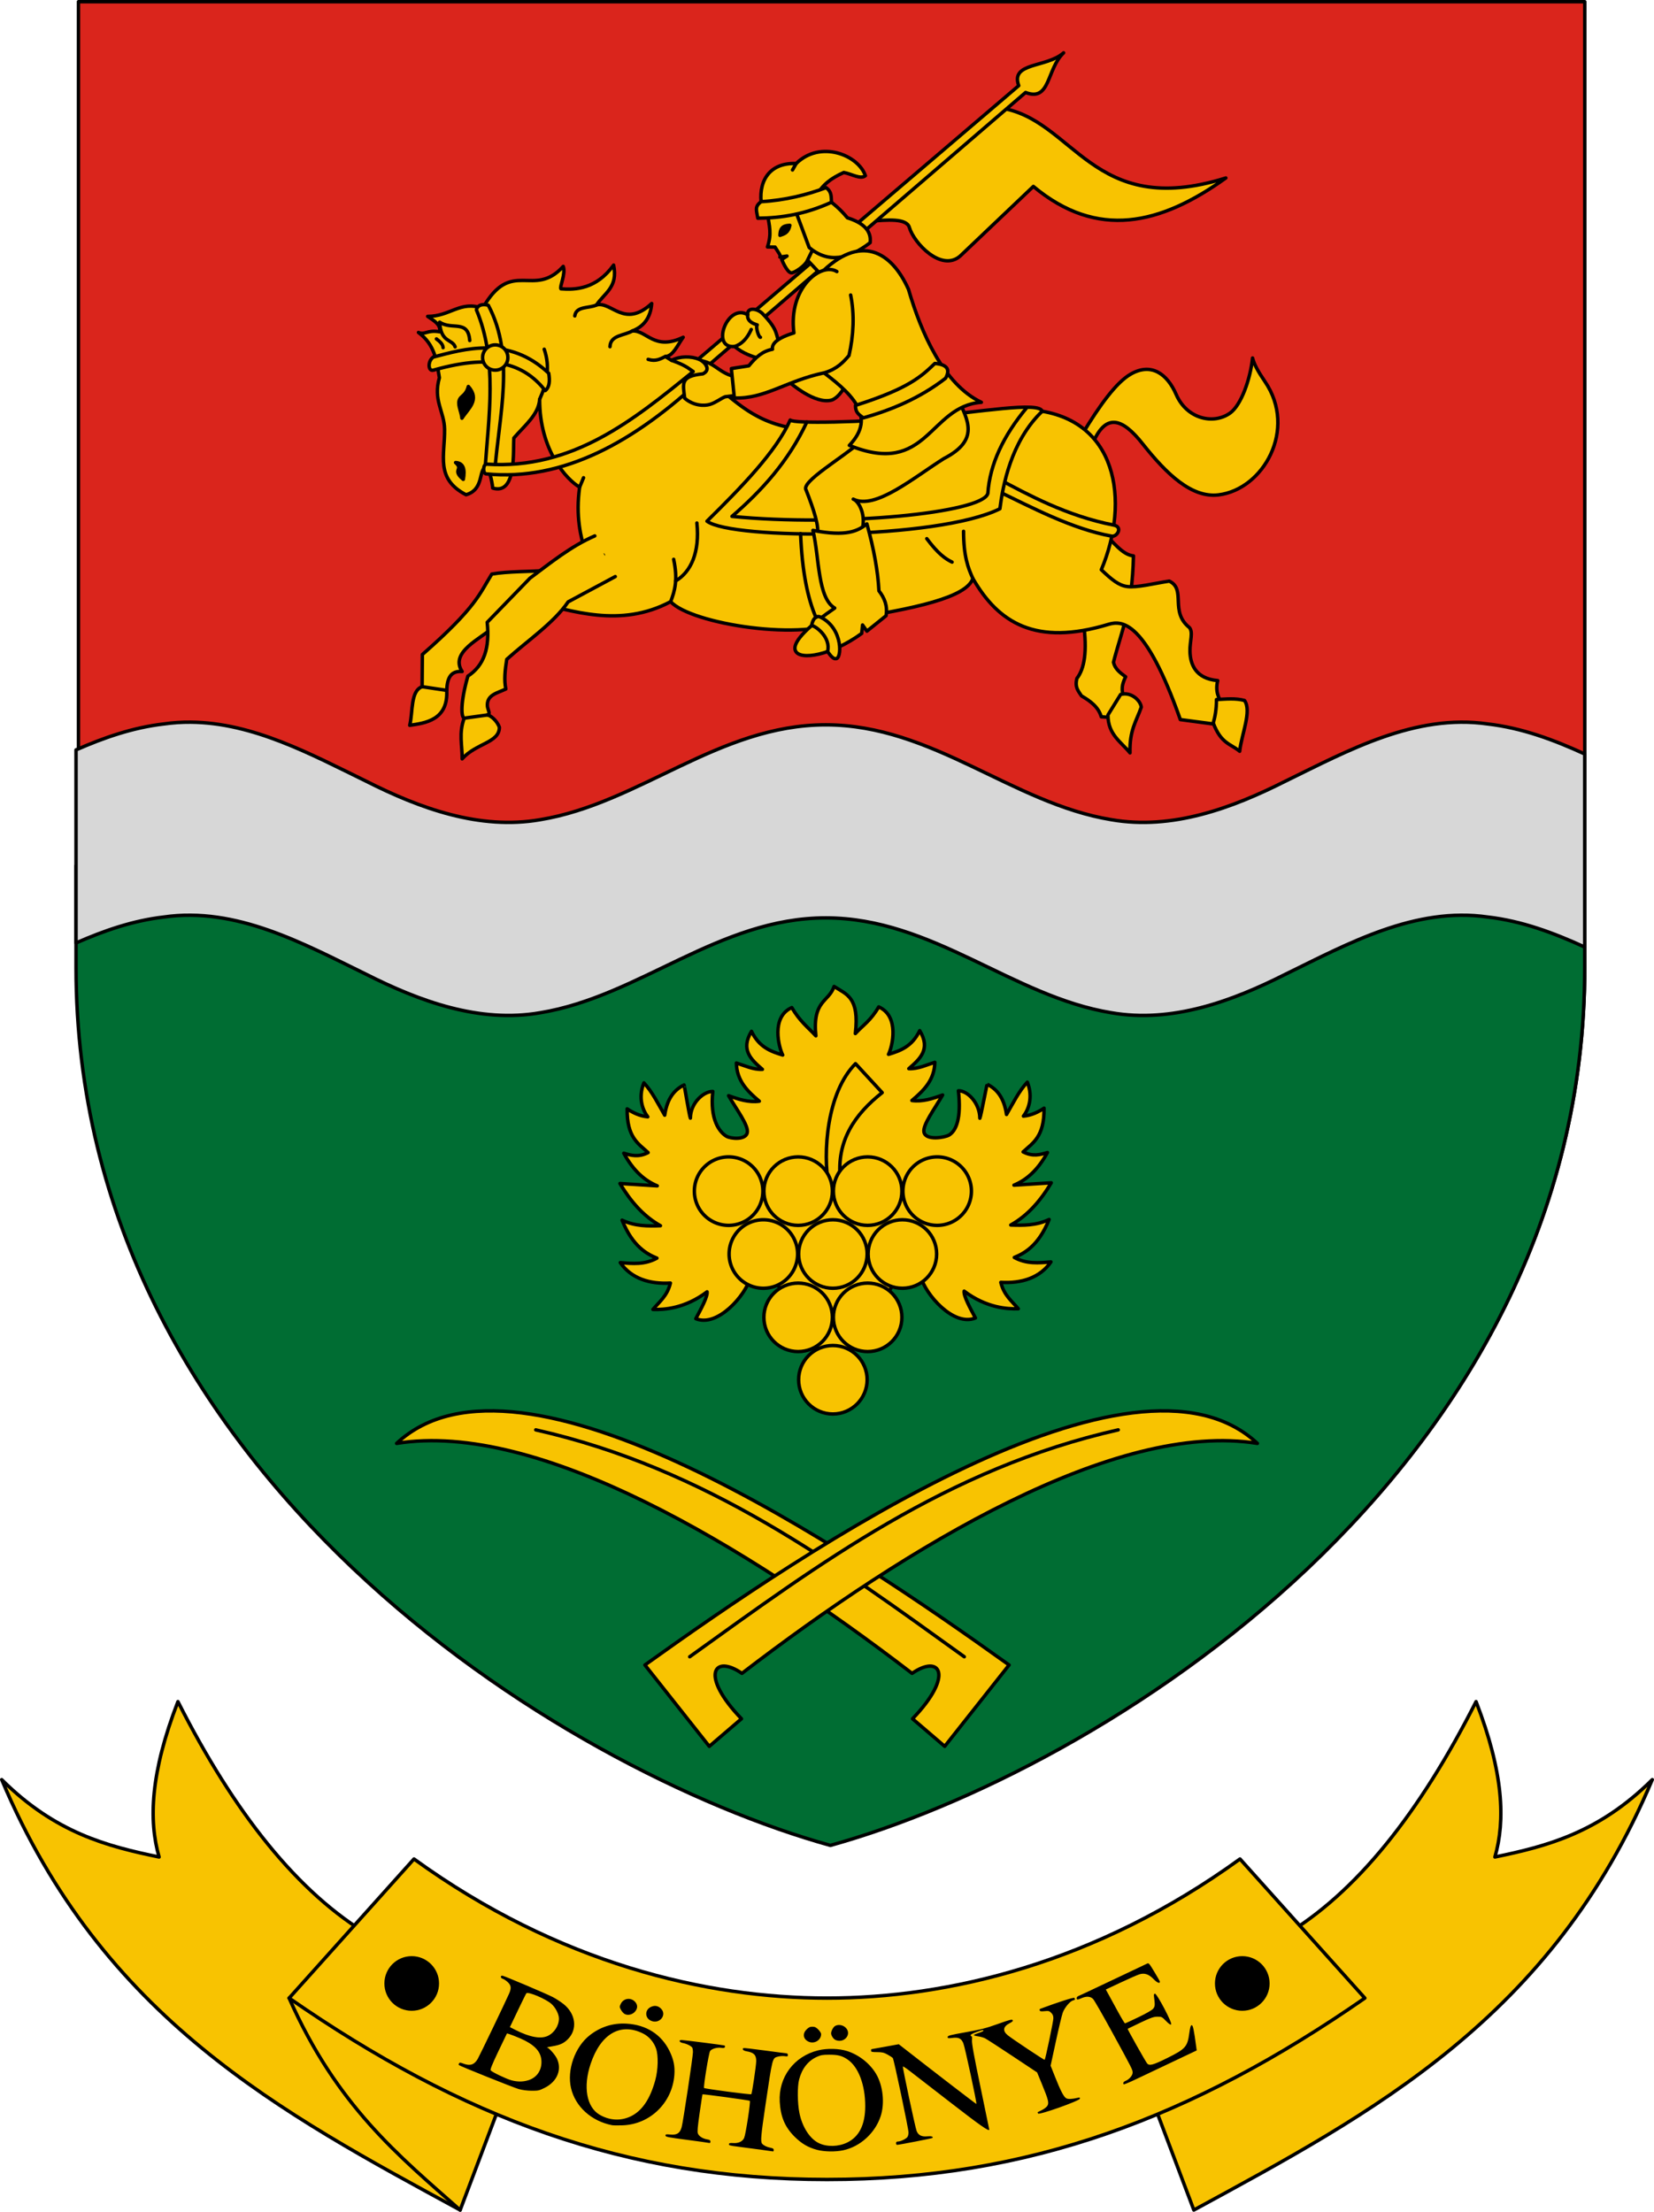<?xml version="1.0" encoding="UTF-8" standalone="no"?>
<!-- Created with Inkscape (http://www.inkscape.org/) -->

<svg
   xmlns:dc="http://purl.org/dc/elements/1.1/"
   xmlns:cc="http://creativecommons.org/ns#"
   xmlns:rdf="http://www.w3.org/1999/02/22-rdf-syntax-ns#"
   xmlns:svg="http://www.w3.org/2000/svg"
   xmlns="http://www.w3.org/2000/svg"
   xmlns:sodipodi="http://sodipodi.sourceforge.net/DTD/sodipodi-0.dtd"
   xmlns:inkscape="http://www.inkscape.org/namespaces/inkscape"
   width="168.246mm"
   height="225.024mm"
   viewBox="0 0 168.246 225.024"
   version="1.1"
   id="svg8"
   inkscape:version="0.92.4 (5da689c313, 2019-01-14)"
   sodipodi:docname="HUN Böhönye COA.svg">
  <defs
     id="defs2" />
  <sodipodi:namedview
     id="base"
     pagecolor="#ffffff"
     bordercolor="#666666"
     borderopacity="1.0"
     inkscape:pageopacity="0.0"
     inkscape:pageshadow="2"
     inkscape:zoom="0.70710675"
     inkscape:cx="456.1399"
     inkscape:cy="478.61991"
     inkscape:document-units="mm"
     inkscape:current-layer="layer1"
     showgrid="false"
     showborder="false"
     showguides="true"
     inkscape:guide-bbox="true"
     inkscape:snap-bbox="true"
     inkscape:bbox-paths="true"
     inkscape:bbox-nodes="true"
     inkscape:snap-bbox-edge-midpoints="true"
     inkscape:snap-bbox-midpoints="true"
     inkscape:snap-intersection-paths="true"
     inkscape:object-paths="true"
     inkscape:snap-smooth-nodes="true"
     inkscape:snap-midpoints="true"
     inkscape:snap-object-midpoints="true"
     inkscape:snap-center="true"
     inkscape:lockguides="false"
     inkscape:window-width="1850"
     inkscape:window-height="1016"
     inkscape:window-x="70"
     inkscape:window-y="27"
     inkscape:window-maximized="1"
     inkscape:snap-global="true"
     inkscape:snap-to-guides="true"
     inkscape:snap-nodes="true"
     fit-margin-top="0"
     fit-margin-left="0"
     fit-margin-right="0"
     fit-margin-bottom="0" />
  <g
     inkscape:groupmode="layer"
     id="layer2"
     inkscape:label="RASZTER"
     transform="translate(-142.278,-139.248)" />
  <g
     inkscape:label="Layer 1"
     inkscape:groupmode="layer"
     id="layer1"
     transform="translate(-142.278,-139.248)">
    <g
       id="g1284">
      <g
         id="g850">
        <path
           style="opacity:1;vector-effect:none;fill:#da251c;fill-opacity:1;stroke:#000000;stroke-width:0.35;stroke-linecap:round;stroke-linejoin:round;stroke-miterlimit:4;stroke-dasharray:none;stroke-dashoffset:0;stroke-opacity:1"
           d="m 150.258,237.625 6e-5,-98.201 c 51.075,6e-5 102.149,3e-5 153.224,0 l 6e-5,98.201 c 3e-5,51.4 -49.419,81.642 -76.612,89.197 -27.193,-7.555 -76.612,-37.796 -76.612,-89.197 z"
           id="path823"
           inkscape:connector-curvature="0"
           sodipodi:nodetypes="sccscs"
           inkscape:transform-center-x="38.540621"
           inkscape:transform-center-y="99.905252" />
        <path
           style="opacity:1;vector-effect:none;fill:#006d33;fill-opacity:1;fill-rule:evenodd;stroke:#000000;stroke-width:1.323;stroke-linecap:round;stroke-linejoin:round;stroke-miterlimit:4;stroke-dasharray:none;stroke-dashoffset:0;stroke-opacity:1"
           d="m -591,46.014 v 39 c -1.1e-4,194.269 186.78,308.569 289.557,337.123 102.777,-28.554 289.559,-142.854 289.559,-337.123 v -39 z"
           transform="matrix(0.265,0,0,0.265,306.627,215.131)"
           id="rect839"
           inkscape:connector-curvature="0" />
        <path
           style="opacity:1;vector-effect:none;fill:#d7d7d7;fill-opacity:1;stroke:#000000;stroke-width:1.323;stroke-linecap:round;stroke-linejoin:round;stroke-miterlimit:4;stroke-dasharray:none;stroke-dashoffset:0;stroke-opacity:1"
           d="m -546.965,-9.096 c -3.412,-0.027 -6.856,0.189 -10.334,0.689 -11.876,1.375 -22.932,5.224 -33.701,9.951 V 75.666 c 10.769,-4.727 21.825,-8.576 33.701,-9.951 27.82,-4.003 53.514,10.164 77.656,21.973 20.517,10.368 43.511,18.839 66.811,14.775 38.077,-6.25 68.603,-36.416 109.615,-36.416 41.012,0 71.538,30.166 109.615,36.416 23.3,4.064 46.295,-4.407 66.812,-14.775 24.142,-11.809 49.834,-25.976 77.654,-21.973 13.182,1.526 25.36,6.084 37.25,11.529 V 3.123 c -11.89,-5.446 -24.068,-10.003 -37.25,-11.529 -27.82,-4.003 -53.512,10.164 -77.654,21.973 -20.517,10.368 -43.513,18.839 -66.812,14.775 -38.077,-6.25 -68.603,-36.418 -109.615,-36.418 -41.012,0 -71.538,30.168 -109.615,36.418 -23.3,4.064 -46.293,-4.407 -66.811,-14.775 -21.125,-10.332 -43.437,-22.471 -67.322,-22.662 z"
           transform="matrix(0.265,0,0,0.265,306.627,215.131)"
           id="path837"
           inkscape:connector-curvature="0" />
      </g>
      <g
         transform="translate(-121.708)"
         id="g916">
        <path
           style="opacity:1;vector-effect:none;fill:#f8c301;fill-opacity:1;stroke:#000000;stroke-width:0.35;stroke-linecap:round;stroke-linejoin:round;stroke-miterlimit:4;stroke-dasharray:none;stroke-dashoffset:0;stroke-opacity:1"
           d="m 348.497,278.569 -5.953,-9.492 -2.216,0.132 c -0.503,1.828 -3.349,5.109 -5.564,4.2 0.53,-0.99 1.222,-2.258 1.146,-2.734 -2.253,1.706 -4.4,1.835 -5.508,1.794 0.662,-0.791 1.463,-1.373 1.778,-2.685 -2.119,0.124 -3.977,-0.459 -5.099,-2.078 1.243,0.102 2.485,0.229 3.728,-0.457 -0.959,-0.394 -2.446,-1.134 -3.544,-3.861 1.341,0.63 2.623,0.603 3.903,0.562 -1.709,-0.952 -3.035,-2.469 -4.12,-4.294 l 3.794,0.24 c -1.247,-0.52 -2.407,-1.494 -3.405,-3.321 0.743,0.223 1.488,0.442 2.475,-0.066 -0.969,-0.896 -2.175,-1.528 -2.13,-4.449 0.573,0.388 1.275,0.737 2.097,0.811 -0.47,-0.602 -1.027,-1.869 -0.397,-3.456 0.851,0.906 1.438,2.126 2.117,3.291 0.256,-1.75 1.009,-2.599 1.968,-3.076 0.024,-0.03 0.55,3.203 0.645,3.373 0.017,-1.582 1.382,-2.737 2.282,-2.712 -0.316,2.861 0.676,4.126 1.375,4.552 0.431,0.263 1.957,0.408 2.128,-0.347 0.165,-0.729 -1.086,-2.362 -1.899,-3.775 1.026,0.373 2.056,0.709 3.125,0.562 -1.202,-1.012 -2.301,-2.093 -2.332,-3.886 0.82,0.251 1.699,0.689 2.646,0.645 -1.131,-0.988 -2.259,-1.977 -1.108,-3.87 0.777,1.62 1.965,2.049 3.175,2.414 -0.392,-0.776 -1.222,-3.877 0.926,-4.829 0.816,1.402 1.632,1.995 2.447,2.877 -0.367,-3.64 1.308,-3.404 1.852,-5.027 1.254,0.812 2.597,1.078 2.163,4.793 0.816,-0.883 1.561,-1.311 2.377,-2.714 2.148,0.951 1.388,4.053 0.996,4.829 1.21,-0.366 2.398,-0.795 3.175,-2.414 1.151,1.892 0.023,2.881 -1.108,3.87 0.947,0.044 1.826,-0.394 2.646,-0.645 -0.031,1.793 -1.13,2.874 -2.332,3.886 1.07,0.147 2.099,-0.189 3.125,-0.562 -0.813,1.413 -2.04,3.041 -1.899,3.775 0.171,0.887 2.127,0.56 2.558,0.298 0.699,-0.427 1.261,-1.642 0.945,-4.503 0.9,-0.025 2.166,1.213 2.183,2.795 0.095,-0.17 0.72,-3.486 0.744,-3.456 0.959,0.477 1.712,1.325 1.968,3.076 0.678,-1.165 1.265,-2.385 2.117,-3.291 0.63,1.587 0.073,2.854 -0.397,3.456 0.822,-0.075 1.524,-0.423 2.097,-0.811 0.044,2.922 -1.162,3.554 -2.13,4.449 0.987,0.508 1.732,0.289 2.475,0.066 -0.998,1.827 -2.158,2.801 -3.405,3.321 l 3.794,-0.24 c -1.086,1.825 -2.411,3.342 -4.12,4.294 1.28,0.041 2.562,0.068 3.903,-0.562 -1.098,2.728 -2.585,3.467 -3.544,3.861 1.243,0.687 2.485,0.559 3.728,0.457 -1.122,1.619 -2.98,2.202 -5.099,2.078 0.315,1.311 1.116,1.894 1.778,2.685 -1.108,0.041 -3.255,-0.088 -5.508,-1.794 -0.076,0.476 0.616,1.743 1.146,2.734 -2.215,0.909 -5.061,-2.372 -5.564,-4.2 l -2.216,-0.132 -5.953,9.492"
           id="path852"
           inkscape:connector-curvature="0"
           sodipodi:nodetypes="ccccccccccccccccccccccsscccccccccccccccccsscccccccccccccccccccccc" />
        <path
           style="opacity:1;vector-effect:none;fill:#f8c301;fill-opacity:1;stroke:#000000;stroke-width:0.35;stroke-linecap:round;stroke-linejoin:round;stroke-miterlimit:4;stroke-dasharray:none;stroke-dashoffset:0;stroke-opacity:1"
           d="m 348.296,260.046 c -0.645,-3.656 -0.192,-9.64 2.713,-12.582 l 2.713,2.947 c -2.823,2.229 -4.664,4.949 -4.256,8.793"
           id="path856"
           inkscape:connector-curvature="0"
           sodipodi:nodetypes="cccc" />
        <path
           style="opacity:1;vector-effect:none;fill:#f8c301;fill-opacity:1;fill-rule:evenodd;stroke:#000000;stroke-width:0.35;stroke-linecap:round;stroke-linejoin:round;stroke-miterlimit:4;stroke-dasharray:none;stroke-dashoffset:0;stroke-opacity:1"
           d="m 341.586,260.432 a 3.484,3.484 0 0 1 -3.484,3.484 3.484,3.484 0 0 1 -3.484,-3.484 3.484,3.484 0 0 1 3.484,-3.484 3.484,3.484 0 0 1 3.484,3.484 z"
           id="path858"
           inkscape:connector-curvature="0" />
        <path
           style="opacity:1;vector-effect:none;fill:#f8c301;fill-opacity:1;fill-rule:evenodd;stroke:#000000;stroke-width:0.35;stroke-linecap:round;stroke-linejoin:round;stroke-miterlimit:4;stroke-dasharray:none;stroke-dashoffset:0;stroke-opacity:1"
           d="m 362.799,260.432 a 3.484,3.484 0 0 1 -3.484,3.484 3.484,3.484 0 0 1 -3.484,-3.484 3.484,3.484 0 0 1 3.484,-3.484 3.484,3.484 0 0 1 3.484,3.484 z"
           id="circle860"
           inkscape:connector-curvature="0" />
        <path
           inkscape:connector-curvature="0"
           d="m 348.657,260.432 c 0,1.924 -1.56,3.484 -3.484,3.484 -8e-5,0 -1.6e-4,0 -2.4e-4,0 -1.924,-1.3e-4 -3.484,-1.56 -3.484,-3.484 0,-1.5e-4 0,-3e-4 0,-4.5e-4 1.2e-4,-0.924 0.367,-1.81 1.021,-2.463 1.1e-4,-10e-5 2.1e-4,-2.1e-4 3.2e-4,-3.2e-4 0.653,-0.653 1.54,-1.02 2.464,-1.02 1.5e-4,0 3.1e-4,0 4.7e-4,0 0.937,1.3e-4 1.818,0.375 2.464,1.021 0.646,0.646 1.02,1.527 1.02,2.464 0,0 0,0 0,0 0,0 0,0 0,0"
           style="opacity:1;vector-effect:none;fill:#f8c301;fill-opacity:1;fill-rule:evenodd;stroke:#000000;stroke-width:0.35;stroke-linecap:round;stroke-linejoin:round;stroke-miterlimit:4;stroke-dasharray:none;stroke-dashoffset:0;stroke-opacity:1"
           id="path878" />
        <path
           inkscape:connector-curvature="0"
           d="m 355.728,260.432 c -10e-6,1.924 -1.56,3.484 -3.484,3.484 -1.5e-4,0 -3.1e-4,0 -4.7e-4,0 -1.924,-2.5e-4 -3.484,-1.56 -3.484,-3.484 0,-3e-4 0,-6e-4 0,-9e-4 2.4e-4,-0.924 0.367,-1.81 1.021,-2.463 2.1e-4,-2.1e-4 4.2e-4,-4.2e-4 6.3e-4,-6.4e-4 0.653,-0.653 1.539,-1.02 2.463,-1.02 3.2e-4,0 6.3e-4,0 9.4e-4,0 0.949,2.6e-4 1.825,0.383 2.463,1.021 0.638,0.638 1.02,1.514 1.02,2.464 0,0 0,0 0,0 0,0 0,0 0,0"
           style="opacity:1;vector-effect:none;fill:#f8c301;fill-opacity:1;fill-rule:evenodd;stroke:#000000;stroke-width:0.35;stroke-linecap:round;stroke-linejoin:round;stroke-miterlimit:4;stroke-dasharray:none;stroke-dashoffset:0;stroke-opacity:1"
           id="path880" />
        <path
           id="path892"
           d="m 345.12,266.829 a 3.484,3.484 0 0 1 -3.484,3.484 3.484,3.484 0 0 1 -3.484,-3.484 3.484,3.484 0 0 1 3.484,-3.484 3.484,3.484 0 0 1 3.484,3.484 z"
           style="opacity:1;vector-effect:none;fill:#f8c301;fill-opacity:1;fill-rule:evenodd;stroke:#000000;stroke-width:0.35;stroke-linecap:round;stroke-linejoin:round;stroke-miterlimit:4;stroke-dasharray:none;stroke-dashoffset:0;stroke-opacity:1"
           inkscape:connector-curvature="0" />
        <path
           id="path894"
           style="opacity:1;vector-effect:none;fill:#f8c301;fill-opacity:1;fill-rule:evenodd;stroke:#000000;stroke-width:0.35;stroke-linecap:round;stroke-linejoin:round;stroke-miterlimit:4;stroke-dasharray:none;stroke-dashoffset:0;stroke-opacity:1"
           d="m 352.191,266.829 c 0,1.924 -1.56,3.484 -3.484,3.484 -8e-5,0 -1.6e-4,0 -2.4e-4,0 -1.924,-1.3e-4 -3.484,-1.56 -3.484,-3.484 0,-1.5e-4 0,-3e-4 0,-4.5e-4 1.2e-4,-0.924 0.367,-1.81 1.021,-2.463 1.1e-4,-10e-5 2.1e-4,-2.1e-4 3.2e-4,-3.2e-4 0.653,-0.653 1.54,-1.02 2.464,-1.02 1.5e-4,0 3.1e-4,0 4.7e-4,0 0.937,1.3e-4 1.818,0.375 2.464,1.021 0.646,0.646 1.02,1.527 1.02,2.464 0,0 0,0 0,0 0,0 0,0 0,0"
           inkscape:connector-curvature="0" />
        <path
           id="path896"
           style="opacity:1;vector-effect:none;fill:#f8c301;fill-opacity:1;fill-rule:evenodd;stroke:#000000;stroke-width:0.35;stroke-linecap:round;stroke-linejoin:round;stroke-miterlimit:4;stroke-dasharray:none;stroke-dashoffset:0;stroke-opacity:1"
           d="m 359.262,266.829 c -1e-5,1.924 -1.56,3.484 -3.484,3.484 -1.5e-4,0 -3.1e-4,0 -4.7e-4,0 -1.924,-2.5e-4 -3.484,-1.56 -3.484,-3.484 0,-3e-4 0,-6e-4 0,-9e-4 2.4e-4,-0.924 0.367,-1.81 1.021,-2.463 2.1e-4,-2.1e-4 4.2e-4,-4.2e-4 6.3e-4,-6.4e-4 0.653,-0.653 1.539,-1.02 2.463,-1.02 3.2e-4,0 6.3e-4,0 9.4e-4,0 0.949,2.6e-4 1.825,0.383 2.463,1.021 0.638,0.638 1.02,1.514 1.02,2.464 0,0 0,0 0,0 0,0 0,0 0,0"
           inkscape:connector-curvature="0" />
        <path
           id="path898"
           style="opacity:1;vector-effect:none;fill:#f8c301;fill-opacity:1;fill-rule:evenodd;stroke:#000000;stroke-width:0.35;stroke-linecap:round;stroke-linejoin:round;stroke-miterlimit:4;stroke-dasharray:none;stroke-dashoffset:0;stroke-opacity:1"
           d="m 348.657,273.272 c 0,1.924 -1.56,3.484 -3.484,3.484 -8e-5,0 -1.6e-4,0 -2.4e-4,0 -1.924,-1.3e-4 -3.484,-1.56 -3.484,-3.484 0,-1.5e-4 0,-3e-4 0,-4.5e-4 1.2e-4,-0.924 0.367,-1.81 1.021,-2.463 1.1e-4,-10e-5 2.1e-4,-2.1e-4 3.2e-4,-3.2e-4 0.653,-0.653 1.54,-1.02 2.464,-1.02 1.5e-4,0 3.1e-4,0 4.7e-4,0 0.937,1.3e-4 1.818,0.375 2.464,1.021 0.646,0.646 1.02,1.527 1.02,2.464 0,0 0,0 0,0 0,0 0,0 0,0"
           inkscape:connector-curvature="0" />
        <path
           id="path900"
           style="opacity:1;vector-effect:none;fill:#f8c301;fill-opacity:1;fill-rule:evenodd;stroke:#000000;stroke-width:0.35;stroke-linecap:round;stroke-linejoin:round;stroke-miterlimit:4;stroke-dasharray:none;stroke-dashoffset:0;stroke-opacity:1"
           d="m 355.728,273.272 c -10e-6,1.924 -1.56,3.484 -3.484,3.484 -1.5e-4,0 -3.1e-4,0 -4.7e-4,0 -1.924,-2.5e-4 -3.484,-1.56 -3.484,-3.484 0,-3e-4 0,-6e-4 0,-9e-4 2.4e-4,-0.924 0.367,-1.81 1.021,-2.463 2.1e-4,-2.1e-4 4.2e-4,-4.2e-4 6.3e-4,-6.4e-4 0.653,-0.653 1.539,-1.02 2.463,-1.02 3.2e-4,0 6.3e-4,0 9.4e-4,0 0.949,2.6e-4 1.825,0.383 2.463,1.021 0.638,0.638 1.02,1.514 1.02,2.464 0,0 0,0 0,0 0,0 0,0 0,0"
           inkscape:connector-curvature="0" />
        <path
           inkscape:connector-curvature="0"
           d="m 352.191,279.622 c 0,1.924 -1.56,3.484 -3.484,3.484 -8e-5,0 -1.6e-4,0 -2.4e-4,0 -1.924,-1.3e-4 -3.484,-1.56 -3.484,-3.484 0,-1.5e-4 0,-3e-4 0,-4.5e-4 1.2e-4,-0.924 0.367,-1.81 1.021,-2.463 1.1e-4,-10e-5 2.1e-4,-2.1e-4 3.2e-4,-3.2e-4 0.653,-0.653 1.54,-1.02 2.464,-1.02 1.5e-4,0 3.1e-4,0 4.7e-4,0 0.937,1.3e-4 1.818,0.375 2.464,1.021 0.646,0.646 1.02,1.527 1.02,2.464 0,0 0,0 0,0 0,0 0,0 0,0"
           style="opacity:1;vector-effect:none;fill:#f8c301;fill-opacity:1;fill-rule:evenodd;stroke:#000000;stroke-width:0.35;stroke-linecap:round;stroke-linejoin:round;stroke-miterlimit:4;stroke-dasharray:none;stroke-dashoffset:0;stroke-opacity:1"
           id="path902" />
      </g>
      <g
         transform="matrix(-1,0,0,1,616.844,0)"
         id="g930"
         inkscape:transform-center-x="12.628446"
         inkscape:transform-center-y="-28.344111">
        <path
           sodipodi:nodetypes="cccccc"
           inkscape:connector-curvature="0"
           id="path926"
           d="m 381.79,309.495 c -2.88,-1.995 -4.299,0.203 -0.047,4.619 l -3.274,2.806 -6.548,-8.279 c 16.517,-11.832 49.746,-34.312 62.301,-22.544 -14.395,-2.324 -35.473,10.375 -52.432,23.397 z"
           style="opacity:1;vector-effect:none;fill:#f8c301;fill-opacity:1;stroke:#000000;stroke-width:0.35;stroke-linecap:round;stroke-linejoin:round;stroke-miterlimit:4;stroke-dasharray:none;stroke-dashoffset:0;stroke-opacity:1" />
        <path
           sodipodi:nodetypes="cc"
           inkscape:connector-curvature="0"
           id="path928"
           d="m 376.477,307.805 c 13.124,-9.429 26.17,-19.155 43.59,-23.085"
           style="opacity:1;vector-effect:none;fill:none;fill-opacity:1;stroke:#000000;stroke-width:0.35;stroke-linecap:round;stroke-linejoin:round;stroke-miterlimit:4;stroke-dasharray:none;stroke-dashoffset:0;stroke-opacity:1" />
      </g>
      <g
         transform="translate(-164.042)"
         inkscape:transform-center-y="-28.344111"
         inkscape:transform-center-x="-12.628443"
         id="g924">
        <path
           style="opacity:1;vector-effect:none;fill:#f8c301;fill-opacity:1;stroke:#000000;stroke-width:0.35;stroke-linecap:round;stroke-linejoin:round;stroke-miterlimit:4;stroke-dasharray:none;stroke-dashoffset:0;stroke-opacity:1"
           d="m 381.79,309.495 c -2.88,-1.995 -4.299,0.203 -0.047,4.619 l -3.274,2.806 -6.548,-8.279 c 16.517,-11.832 49.746,-34.312 62.301,-22.544 -14.395,-2.324 -35.473,10.375 -52.432,23.397 z"
           id="path918"
           inkscape:connector-curvature="0"
           sodipodi:nodetypes="cccccc" />
        <path
           style="opacity:1;vector-effect:none;fill:none;fill-opacity:1;stroke:#000000;stroke-width:0.35;stroke-linecap:round;stroke-linejoin:round;stroke-miterlimit:4;stroke-dasharray:none;stroke-dashoffset:0;stroke-opacity:1"
           d="m 376.477,307.805 c 13.124,-9.429 26.17,-19.155 43.59,-23.085"
           id="path920"
           inkscape:connector-curvature="0"
           sodipodi:nodetypes="cc" />
      </g>
      <g
         transform="translate(-285.75)"
         id="g1111">
        <path
           style="opacity:1;vector-effect:none;fill:#f8c301;fill-opacity:1;stroke:#000000;stroke-width:0.35;stroke-linecap:round;stroke-linejoin:round;stroke-miterlimit:4;stroke-dasharray:none;stroke-dashoffset:0;stroke-opacity:1"
           d="m 516.276,161.788 c 2.097,-0.209 3.983,-0.327 4.252,0.6 0.458,1.581 3.261,4.572 5.174,2.905 l 7.441,-7.078 c 6.509,5.426 12.913,3.921 19.579,-0.86 -13.669,4.294 -15.439,-6.096 -23.052,-7.144"
           id="path1004"
           inkscape:connector-curvature="0"
           sodipodi:nodetypes="cscccc" />
        <path
           style="opacity:1;vector-effect:none;fill:#f8c301;fill-opacity:1;stroke:#000000;stroke-width:0.35;stroke-linecap:round;stroke-linejoin:round;stroke-miterlimit:4;stroke-dasharray:none;stroke-dashoffset:0;stroke-opacity:1"
           d="m 498.562,176.207 33.093,-28.244 c -0.875,-2.4 2.821,-1.798 4.564,-3.34 -1.754,1.667 -1.325,5.007 -3.87,4.035 l -32.557,28.013"
           id="path1002"
           inkscape:connector-curvature="0"
           sodipodi:nodetypes="ccccc" />
        <path
           style="opacity:1;vector-effect:none;fill:#f8c301;fill-opacity:1;stroke:#000000;stroke-width:0.35;stroke-linecap:round;stroke-linejoin:round;stroke-miterlimit:4;stroke-dasharray:none;stroke-dashoffset:0;stroke-opacity:1"
           d="m 511.679,167.328 -2.249,-2.398 2.315,-1.753 3.489,2.58"
           id="path1010"
           inkscape:connector-curvature="0" />
        <path
           style="opacity:1;vector-effect:none;fill:#f8c301;fill-opacity:1;stroke:#000000;stroke-width:0.35;stroke-linecap:round;stroke-linejoin:round;stroke-miterlimit:4;stroke-dasharray:none;stroke-dashoffset:0;stroke-opacity:1"
           d="m 506.106,161.053 c 0.174,1.197 0.441,1.967 -0.012,3.321 l 0.772,0.012 c 0.284,0.464 0.682,0.969 0.491,1.017 l 0.725,-0.105 -0.538,0.351 c 0,0 0.533,1.323 0.971,1.356 0.324,0.025 1.371,-0.695 1.613,-1.202 0.184,-0.385 0.409,-0.8 0.808,-1.686 l -1.025,-3.998"
           id="path1012"
           inkscape:connector-curvature="0"
           sodipodi:nodetypes="ccccccsscc" />
        <path
           style="opacity:1;vector-effect:none;fill:#000000;fill-opacity:1;stroke:#000000;stroke-width:0.35;stroke-linecap:round;stroke-linejoin:round;stroke-miterlimit:4;stroke-dasharray:none;stroke-dashoffset:0;stroke-opacity:1"
           d="m 507.369,163.192 c 0.019,-0.912 0.497,-0.992 1.006,-1.017 -0.151,0.749 -0.582,0.875 -1.006,1.017 z"
           id="path1014"
           inkscape:connector-curvature="0"
           sodipodi:nodetypes="ccc" />
        <path
           style="opacity:1;vector-effect:none;fill:#f8c301;fill-opacity:1;stroke:#000000;stroke-width:0.35;stroke-linecap:round;stroke-linejoin:round;stroke-miterlimit:4;stroke-dasharray:none;stroke-dashoffset:0;stroke-opacity:1"
           d="m 508.83,160.374 1.509,4.06 c 1.969,1.631 3.99,1.197 6.201,-0.496 0.145,-1.179 -0.653,-2.013 -2.315,-2.53 -0.692,-0.84 -1.383,-1.429 -2.075,-1.918"
           id="path1018"
           inkscape:connector-curvature="0"
           sodipodi:nodetypes="ccccc" />
        <path
           style="opacity:1;vector-effect:none;fill:#f8c301;fill-opacity:1;stroke:#000000;stroke-width:0.35;stroke-linecap:round;stroke-linejoin:round;stroke-miterlimit:4;stroke-dasharray:none;stroke-dashoffset:0;stroke-opacity:1"
           d="m 505.509,160.211 c -0.402,-2.283 0.604,-4.441 3.508,-4.326 2.478,-2.427 6.328,-0.856 7.039,1.239 -0.494,0.409 -1.389,-0.182 -2.198,-0.327 -1.306,0.595 -2.166,1.225 -2.806,2.409"
           id="path1020"
           inkscape:connector-curvature="0"
           sodipodi:nodetypes="ccccc" />
        <path
           style="opacity:1;vector-effect:none;fill:none;fill-opacity:1;stroke:#000000;stroke-width:0.35;stroke-linecap:round;stroke-linejoin:round;stroke-miterlimit:4;stroke-dasharray:none;stroke-dashoffset:0;stroke-opacity:1"
           d="m 509.017,155.884 -0.374,0.655"
           id="path1022"
           inkscape:connector-curvature="0" />
        <path
           style="opacity:1;vector-effect:none;fill:#f8c301;fill-opacity:1;stroke:#000000;stroke-width:0.35;stroke-linecap:round;stroke-linejoin:round;stroke-miterlimit:4;stroke-dasharray:none;stroke-dashoffset:0;stroke-opacity:1"
           d="m 505.112,161.45 c -0.161,-0.913 -0.31,-1.164 0.327,-1.684 2.452,-0.136 4.71,-0.706 6.618,-1.427 0.607,0.439 0.504,0.957 0.55,1.485 -2.614,1.195 -5.068,1.612 -7.495,1.625 z"
           id="path1024"
           inkscape:connector-curvature="0"
           sodipodi:nodetypes="ccccc" />
        <path
           style="opacity:1;vector-effect:none;fill:#f8c301;fill-opacity:1;stroke:#000000;stroke-width:0.35;stroke-linecap:round;stroke-linejoin:round;stroke-miterlimit:4;stroke-dasharray:none;stroke-dashoffset:0;stroke-opacity:1"
           d="m 540.355,193.583 c 0.979,0.814 1.817,2.1 2.97,2.222 -0.117,5.433 -1.228,7.637 -2.035,10.828 0.171,0.708 0.703,1.07 1.239,1.473 -0.587,1.176 -0.286,1.66 -0.164,2.245 l -1.216,1.894 -1.099,-0.07 c -0.292,-1.027 -1.167,-1.636 -2.011,-2.128 -0.294,-0.469 -0.707,-0.833 -0.468,-1.777 0.751,-0.972 1.086,-2.688 0.655,-5.776 l -0.327,-4.654"
           id="path914"
           inkscape:connector-curvature="0"
           sodipodi:nodetypes="ccccccccccc" />
        <path
           style="opacity:1;vector-effect:none;fill:#f8c301;fill-opacity:1;stroke:#000000;stroke-width:0.35;stroke-linecap:round;stroke-linejoin:round;stroke-miterlimit:4;stroke-dasharray:none;stroke-dashoffset:0;stroke-opacity:1"
           d="m 538.11,183.433 c 1.824,-3.038 3.491,-5.29 4.929,-6.119 2.105,-1.214 3.723,-0.024 4.632,2.068 1.079,2.484 3.774,3.094 5.469,1.9 1.122,-0.791 2.066,-3.414 2.299,-5.612 0.16,0.657 0.588,1.412 1.265,2.406 3.317,4.874 -0.194,10.982 -4.739,11.522 -2.693,0.32 -5.224,-2.06 -7.699,-5.189 -2.145,-2.712 -3.845,-3.202 -5.198,0.217"
           id="path887"
           inkscape:connector-curvature="0"
           sodipodi:nodetypes="cssscsssc" />
        <path
           style="opacity:1;vector-effect:none;fill:#f8c301;fill-opacity:1;stroke:#000000;stroke-width:0.35;stroke-linecap:round;stroke-linejoin:round;stroke-miterlimit:4;stroke-dasharray:none;stroke-dashoffset:0;stroke-opacity:1"
           d="m 486.988,188.812 c -1.285,-0.738 -4.078,-3.709 -4.069,-8.933 -0.09,1.54 -1.543,2.679 -2.619,3.929 -0.116,1.166 0.336,5.844 -2.152,5.098 -0.071,-0.758 -0.401,-2.163 -0.694,-2.103 -0.772,0.158 -0.144,2.25 -2.019,2.781 -3.152,-1.634 -2.144,-4.004 -2.184,-6.663 -0.027,-1.803 -1.186,-2.922 -0.529,-5.241 -0.277,-1.644 -0.406,-3.324 -2.128,-4.607 0.662,0.3 0.854,-0.293 2.152,-0.07 0.149,-0.736 -0.586,-1.131 -1.216,-1.567 2.291,0.013 3.323,-1.642 5.589,-0.819 2.964,-5.228 5.175,-0.915 8.201,-4.265 0.283,0.744 -0.401,2.09 -0.232,2.282 1.468,0.117 3.605,0.027 5.358,-2.414 0.48,2.265 -0.971,2.862 -1.736,4.051 1.533,-0.39 2.816,2.433 5.609,-0.145 -0.111,1.447 -0.805,2.345 -1.976,2.795 1.473,-0.102 2.22,2.065 5.181,0.641 -0.57,0.772 -1.022,1.927 -1.819,1.96 l 0.63,0.385 c 1.729,-0.89 4.668,0.049 3.239,1.724 2.936,1.857 4.565,4.482 9.393,5.226 l 23.794,-1.922 c 9.04,0.646 10.223,9.351 7.294,16.276 1.092,1.043 1.785,1.598 2.628,1.71 0.992,0.132 2.736,-0.319 4.285,-0.552 1.761,0.843 0.006,3.104 2.051,4.729 0.402,0.495 0.033,1.361 0.054,2.415 0.026,1.3 0.559,2.785 2.823,2.976 -0.263,1.08 0.065,1.764 0.496,2.414 l -0.562,2.051 -3.737,-0.496 c -3.574,-10.142 -5.966,-10.098 -7.312,-9.689 -7.379,2.24 -11.196,-0.151 -13.789,-4.665 -0.661,1.943 -5.914,3.075 -13.033,4.18 -3.998,2.317 -15.675,0.44 -17.71,-1.825 -5.14,2.738 -10.121,0.888 -13.891,0.047 -1.27,0.825 -2.425,1.926 -4.233,2.619 -1.129,1.069 -4.397,2.464 -3.087,4.443 -1.178,-0.096 -1.528,0.698 -1.567,1.918 0.161,3.039 -2.222,3.333 -3.765,3.555 0.34,-1.372 0.062,-3.495 1.261,-3.929 l 0.025,-3.274 c 5.515,-4.836 5.836,-6.219 7.063,-8.185 3.295,-0.577 8.737,0.214 9.588,-1.918 -0.571,-1.955 -1.065,-3.986 -0.655,-6.922 z"
           id="path846"
           inkscape:connector-curvature="0"
           sodipodi:nodetypes="ccccscsccccccccccccccccccsccsccccscccccccccccccc" />
        <path
           style="opacity:1;vector-effect:none;fill:#000000;fill-opacity:1;stroke:#000000;stroke-width:0.35;stroke-linecap:round;stroke-linejoin:round;stroke-miterlimit:4;stroke-dasharray:none;stroke-dashoffset:0;stroke-opacity:1"
           d="m 475.669,178.569 c -0.262,1.006 -0.82,0.91 -0.949,1.487 -0.11,0.49 0.262,1.189 0.294,1.74 0.627,-0.991 1.868,-1.856 0.655,-3.227 z"
           id="path847"
           inkscape:connector-curvature="0"
           sodipodi:nodetypes="cscc" />
        <path
           style="opacity:1;vector-effect:none;fill:#000000;fill-opacity:1;stroke:#000000;stroke-width:0.35;stroke-linecap:round;stroke-linejoin:round;stroke-miterlimit:4;stroke-dasharray:none;stroke-dashoffset:0;stroke-opacity:1"
           d="m 475.154,188.017 c 0.19,-1.007 0.022,-1.665 -0.783,-1.707 0.856,0.745 -0.424,0.697 0.783,1.707 z"
           id="path849"
           inkscape:connector-curvature="0"
           sodipodi:nodetypes="ccc" />
        <path
           style="opacity:1;vector-effect:none;fill:none;fill-opacity:1;stroke:#000000;stroke-width:0.35;stroke-linecap:round;stroke-linejoin:round;stroke-miterlimit:4;stroke-dasharray:none;stroke-dashoffset:0;stroke-opacity:1"
           d="m 472.422,173.728 c 0.329,0.254 0.651,0.51 0.678,0.893"
           id="path851"
           inkscape:connector-curvature="0"
           sodipodi:nodetypes="cc" />
        <path
           style="opacity:1;vector-effect:none;fill:none;fill-opacity:1;stroke:#000000;stroke-width:0.35;stroke-linecap:round;stroke-linejoin:round;stroke-miterlimit:4;stroke-dasharray:none;stroke-dashoffset:0;stroke-opacity:1"
           d="m 474.323,174.538 c -0.282,-0.822 -1.466,-0.395 -1.571,-2.514 1.254,0.857 2.883,-0.32 3.059,1.869"
           id="path853"
           inkscape:connector-curvature="0"
           sodipodi:nodetypes="ccc" />
        <path
           style="opacity:1;vector-effect:none;fill:none;fill-opacity:1;stroke:#000000;stroke-width:0.35;stroke-linecap:round;stroke-linejoin:round;stroke-miterlimit:4;stroke-dasharray:none;stroke-dashoffset:0;stroke-opacity:1"
           d="m 483.386,174.78 c 0.641,1.844 0.255,3.502 -0.468,5.098"
           id="path855"
           inkscape:connector-curvature="0"
           sodipodi:nodetypes="cc" />
        <path
           style="opacity:1;vector-effect:none;fill:#f8c301;fill-opacity:1;stroke:#000000;stroke-width:0.35;stroke-linecap:round;stroke-linejoin:round;stroke-miterlimit:4;stroke-dasharray:none;stroke-dashoffset:0;stroke-opacity:1"
           d="m 472.104,175.577 c -0.594,0.404 -0.543,1.489 0.01,1.331 6.493,-1.851 9.438,-0.36 11.379,2.079 0.447,-0.359 0.475,-1.008 0.352,-1.762 -4.035,-3.835 -8.596,-2.476 -11.741,-1.648 z"
           id="path857"
           inkscape:connector-curvature="0"
           sodipodi:nodetypes="csccc" />
        <path
           style="opacity:1;vector-effect:none;fill:#f8c301;fill-opacity:1;stroke:#000000;stroke-width:0.35;stroke-linecap:round;stroke-linejoin:round;stroke-miterlimit:4;stroke-dasharray:none;stroke-dashoffset:0;stroke-opacity:1"
           d="m 476.487,170.769 c 0.178,-0.69 1.012,-0.538 1.216,-0.456 2.762,5.22 1.075,11.168 0.655,16.908 l -1.006,-0.07 c 0.389,-5.571 1.302,-11.227 -0.865,-16.382 z"
           id="path859"
           inkscape:connector-curvature="0"
           sodipodi:nodetypes="ccccc" />
        <circle
           style="opacity:1;vector-effect:none;fill:#f8c301;fill-opacity:1;fill-rule:evenodd;stroke:#000000;stroke-width:0.35;stroke-linecap:round;stroke-linejoin:round;stroke-miterlimit:4;stroke-dasharray:none;stroke-dashoffset:0;stroke-opacity:1"
           id="path861"
           cx="478.404"
           cy="175.622"
           r="1.285" />
        <path
           style="opacity:1;vector-effect:none;fill:#f8c301;fill-opacity:1;stroke:#000000;stroke-width:0.35;stroke-linecap:round;stroke-linejoin:round;stroke-miterlimit:4;stroke-dasharray:none;stroke-dashoffset:0;stroke-opacity:1"
           d="m 496.335,175.906 c 1.501,0.54 1.699,0.809 2.205,1.142 -6.117,4.97 -12.268,9.989 -21,9.425 -0.402,-0.026 -0.401,0.955 -0.07,0.988 7.83,0.775 15.146,-3.263 22.104,-9.831"
           id="path863"
           inkscape:connector-curvature="0"
           sodipodi:nodetypes="ccssc" />
        <path
           style="opacity:1;vector-effect:none;fill:none;fill-opacity:1;stroke:#000000;stroke-width:0.35;stroke-linecap:round;stroke-linejoin:round;stroke-miterlimit:4;stroke-dasharray:none;stroke-dashoffset:0;stroke-opacity:1"
           d="m 486.988,188.812 0.398,-0.959"
           id="path865"
           inkscape:connector-curvature="0" />
        <path
           style="opacity:1;vector-effect:none;fill:none;fill-opacity:1;stroke:#000000;stroke-width:0.35;stroke-linecap:round;stroke-linejoin:round;stroke-miterlimit:4;stroke-dasharray:none;stroke-dashoffset:0;stroke-opacity:1"
           d="m 486.497,171.389 c 0.139,-1.031 1.474,-0.747 2.213,-1.118"
           id="path867"
           inkscape:connector-curvature="0"
           sodipodi:nodetypes="cc" />
        <path
           style="opacity:1;vector-effect:none;fill:none;fill-opacity:1;stroke:#000000;stroke-width:0.35;stroke-linecap:round;stroke-linejoin:round;stroke-miterlimit:4;stroke-dasharray:none;stroke-dashoffset:0;stroke-opacity:1"
           d="m 490.075,174.523 c 0.041,-1.198 1.453,-1.123 2.268,-1.602"
           id="path869"
           inkscape:connector-curvature="0"
           sodipodi:nodetypes="cc" />
        <path
           style="opacity:1;vector-effect:none;fill:none;fill-opacity:1;stroke:#000000;stroke-width:0.35;stroke-linecap:round;stroke-linejoin:round;stroke-miterlimit:4;stroke-dasharray:none;stroke-dashoffset:0;stroke-opacity:1"
           d="m 493.957,175.809 c 0.797,0.248 1.25,-0.056 1.748,-0.287"
           id="path871"
           inkscape:connector-curvature="0"
           sodipodi:nodetypes="cc" />
        <path
           style="opacity:1;vector-effect:none;fill:none;fill-opacity:1;stroke:#000000;stroke-width:0.35;stroke-linecap:round;stroke-linejoin:round;stroke-miterlimit:4;stroke-dasharray:none;stroke-dashoffset:0;stroke-opacity:1"
           d="m 487.642,195.734 c 0.585,-0.219 1.169,-0.178 1.754,-0.023"
           id="path873"
           inkscape:connector-curvature="0"
           sodipodi:nodetypes="cc" />
        <path
           style="opacity:1;vector-effect:none;fill:none;fill-opacity:1;stroke:#000000;stroke-width:0.35;stroke-linecap:round;stroke-linejoin:round;stroke-miterlimit:4;stroke-dasharray:none;stroke-dashoffset:0;stroke-opacity:1"
           d="m 496.553,196.155 c 0.451,2.106 0.102,3.238 -0.304,4.303"
           id="path875"
           inkscape:connector-curvature="0"
           sodipodi:nodetypes="cc" />
        <path
           style="opacity:1;vector-effect:none;fill:none;fill-opacity:1;stroke:#000000;stroke-width:0.35;stroke-linecap:round;stroke-linejoin:round;stroke-miterlimit:4;stroke-dasharray:none;stroke-dashoffset:0;stroke-opacity:1"
           d="m 498.915,192.46 c 0.303,2.987 -0.594,4.966 -2.162,5.896"
           id="path877"
           inkscape:connector-curvature="0"
           sodipodi:nodetypes="cc" />
        <path
           style="opacity:1;vector-effect:none;fill:none;fill-opacity:1;stroke:#000000;stroke-width:0.35;stroke-linecap:round;stroke-linejoin:round;stroke-miterlimit:4;stroke-dasharray:none;stroke-dashoffset:0;stroke-opacity:1"
           d="m 470.966,209.111 2.504,0.374"
           id="path879"
           inkscape:connector-curvature="0" />
        <path
           style="opacity:1;vector-effect:none;fill:none;fill-opacity:1;stroke:#000000;stroke-width:0.35;stroke-linecap:round;stroke-linejoin:round;stroke-miterlimit:4;stroke-dasharray:none;stroke-dashoffset:0;stroke-opacity:1"
           d="m 522.301,194.05 c 1.162,1.556 1.904,2.062 2.572,2.385"
           id="path881"
           inkscape:connector-curvature="0"
           sodipodi:nodetypes="cc" />
        <path
           style="opacity:1;vector-effect:none;fill:none;fill-opacity:1;stroke:#000000;stroke-width:0.35;stroke-linecap:round;stroke-linejoin:round;stroke-miterlimit:4;stroke-dasharray:none;stroke-dashoffset:0;stroke-opacity:1"
           d="m 526.042,193.302 c 0.003,2.541 0.456,3.731 0.949,4.8"
           id="path883"
           inkscape:connector-curvature="0"
           sodipodi:nodetypes="cc" />
        <path
           style="opacity:1;vector-effect:none;fill:#f8c301;fill-opacity:1;stroke:#000000;stroke-width:0.35;stroke-linecap:round;stroke-linejoin:round;stroke-miterlimit:4;stroke-dasharray:none;stroke-dashoffset:0;stroke-opacity:1"
           d="m 529.589,187.976 c 2.989,1.587 6.939,3.763 11.736,4.695 0.947,0.184 0.342,1.225 -0.222,1.123 -4.048,-0.735 -8.161,-2.943 -11.685,-4.636"
           id="path885"
           inkscape:connector-curvature="0"
           sodipodi:nodetypes="cssc" />
        <path
           style="opacity:1;vector-effect:none;fill:#f8c301;fill-opacity:1;stroke:#000000;stroke-width:0.35;stroke-linecap:round;stroke-linejoin:round;stroke-miterlimit:4;stroke-dasharray:none;stroke-dashoffset:0;stroke-opacity:1"
           d="m 488.531,193.77 c -2.416,1.043 -4.477,2.724 -6.595,4.303 l -4.35,4.49 c 0.27,2.588 -0.301,4.381 -1.964,5.472 -0.766,2.67 -0.701,4.165 -0.374,4.28 -0.573,1.531 -0.192,2.775 -0.21,4.139 1.432,-1.608 3.771,-1.624 3.789,-3.204 -0.26,-0.74 -0.946,-1.234 -1.216,-1.263 0.355,-0.04 0.038,-0.551 0,-0.865 -0.114,-1.202 1.034,-1.361 1.871,-1.777 -0.194,-0.893 -0.082,-1.939 0.094,-3.017 2.148,-1.937 4.788,-3.702 6.244,-5.847 l 4.794,-2.572"
           id="path889"
           inkscape:connector-curvature="0"
           sodipodi:nodetypes="ccccccccccccc" />
        <path
           style="opacity:1;vector-effect:none;fill:none;fill-opacity:1;stroke:#000000;stroke-width:0.35;stroke-linecap:round;stroke-linejoin:round;stroke-miterlimit:4;stroke-dasharray:none;stroke-dashoffset:0;stroke-opacity:1"
           d="m 475.248,212.315 2.362,-0.327"
           id="path891"
           inkscape:connector-curvature="0" />
        <path
           style="opacity:1;vector-effect:none;fill:#f8c301;fill-opacity:1;stroke:#000000;stroke-width:0.35;stroke-linecap:round;stroke-linejoin:round;stroke-miterlimit:4;stroke-dasharray:none;stroke-dashoffset:0;stroke-opacity:1"
           d="m 551.767,210.421 c -0.004,1.005 -0.137,1.753 -0.327,2.385 0.8,2.121 1.777,2.11 2.689,2.876 0.191,-1.742 1.252,-4.098 0.491,-5.168 -0.908,-0.248 -1.886,-0.144 -2.853,-0.093 z"
           id="path912"
           inkscape:connector-curvature="0"
           sodipodi:nodetypes="ccccc" />
        <path
           style="opacity:1;vector-effect:none;fill:#f8c301;fill-opacity:1;stroke:#000000;stroke-width:0.35;stroke-linecap:round;stroke-linejoin:round;stroke-miterlimit:4;stroke-dasharray:none;stroke-dashoffset:0;stroke-opacity:1"
           d="m 542.015,209.906 c 1.052,-0.321 2.034,0.611 2.105,1.286 -0.491,1.423 -1.215,2.334 -1.146,4.654 -0.917,-1.128 -2.247,-1.869 -2.245,-3.859 z"
           id="path916"
           inkscape:connector-curvature="0"
           sodipodi:nodetypes="ccccc" />
        <path
           style="opacity:1;vector-effect:none;fill:#f8c301;fill-opacity:1;stroke:#000000;stroke-width:0.35;stroke-linecap:round;stroke-linejoin:round;stroke-miterlimit:4;stroke-dasharray:none;stroke-dashoffset:0;stroke-opacity:1"
           d="m 508.409,181.983 c -1.42,3.206 -4.973,6.84 -8.466,10.29 2.531,1.915 23.465,1.897 29.794,-1.263 0.294,-2.301 1.117,-6.869 4.303,-9.916 -0.265,-1.031 -6.486,0.097 -12.006,0.575 -6.511,0.564 -13.29,0.699 -13.625,0.314 z"
           id="path947"
           inkscape:connector-curvature="0"
           sodipodi:nodetypes="ccccsc" />
        <path
           style="opacity:1;vector-effect:none;fill:none;fill-opacity:1;stroke:#000000;stroke-width:0.35;stroke-linecap:round;stroke-linejoin:round;stroke-miterlimit:4;stroke-dasharray:none;stroke-dashoffset:0;stroke-opacity:1"
           d="m 510.098,182.188 c -1.875,4.015 -4.598,6.986 -7.613,9.598 10.942,1.08 25.589,-0.357 26.028,-2.348 0.203,-2.966 1.589,-5.885 3.997,-8.763"
           id="path949"
           inkscape:connector-curvature="0"
           sodipodi:nodetypes="cccc" />
        <path
           style="opacity:1;vector-effect:none;fill:#f8c301;fill-opacity:1;stroke:#000000;stroke-width:0.35;stroke-linecap:round;stroke-linejoin:round;stroke-miterlimit:4;stroke-dasharray:none;stroke-dashoffset:0;stroke-opacity:1"
           d="m 515.519,184.228 c -1.833,1.627 -6.058,4.051 -5.493,4.878 0.779,1.992 1.392,3.805 1.124,4.663 1.82,0.692 3.201,0.286 4.498,-0.331 0.588,-1.774 -0.288,-3.232 -0.827,-3.407 2.237,1.135 6.204,-2.24 9.227,-4.134 3.684,-1.901 2.402,-3.924 1.422,-6.085"
           id="path955"
           inkscape:connector-curvature="0"
           sodipodi:nodetypes="ccccccc" />
        <path
           style="opacity:1;vector-effect:none;fill:#f8c301;fill-opacity:1;stroke:#000000;stroke-width:0.35;stroke-linecap:round;stroke-linejoin:round;stroke-miterlimit:4;stroke-dasharray:none;stroke-dashoffset:0;stroke-opacity:1"
           d="m 510.72,193.208 c 3.432,0.663 4.574,0.064 5.49,-0.661 0.719,2.582 1.123,4.849 1.224,6.813 0.572,0.734 0.898,1.55 0.724,2.533 l -1.947,1.568 -0.444,-0.628 -0.086,0.86 c -3.048,2.215 -6.285,2.796 -6.738,1.765 -0.418,-0.952 1.679,-2.762 3.993,-4.345 -1.754,-1.04 -1.557,-5.144 -2.216,-7.904 z"
           id="path957"
           inkscape:connector-curvature="0"
           sodipodi:nodetypes="cccccccscc" />
        <path
           style="opacity:1;vector-effect:none;fill:#f8c301;fill-opacity:1;stroke:#000000;stroke-width:0.35;stroke-linecap:round;stroke-linejoin:round;stroke-miterlimit:4;stroke-dasharray:none;stroke-dashoffset:0;stroke-opacity:1"
           d="m 510.588,202.881 c 0.101,-0.593 0.423,-1.083 0.909,-0.843 2.371,1.171 2.165,4.381 1.521,4.217 -0.298,0.083 -0.81,-0.728 -0.81,-0.728 0.354,-1.391 -1.132,-2.551 -1.621,-2.646 z"
           id="path959"
           inkscape:connector-curvature="0"
           sodipodi:nodetypes="csccc" />
        <path
           style="opacity:1;vector-effect:none;fill:none;fill-opacity:1;stroke:#000000;stroke-width:0.35;stroke-linecap:round;stroke-linejoin:round;stroke-miterlimit:4;stroke-dasharray:none;stroke-dashoffset:0;stroke-opacity:1"
           d="m 509.462,193.536 c 0.156,3.876 0.725,6.591 1.567,8.536"
           id="path961"
           inkscape:connector-curvature="0"
           sodipodi:nodetypes="cc" />
        <path
           style="opacity:1;vector-effect:none;fill:#f8c301;fill-opacity:1;stroke:#000000;stroke-width:0.35;stroke-linecap:round;stroke-linejoin:round;stroke-miterlimit:4;stroke-dasharray:none;stroke-dashoffset:0;stroke-opacity:1"
           d="m 514.279,177.937 c -0.476,1.168 -1.214,1.905 -1.677,2.02 -1.665,0.415 -4.023,-1.567 -4.684,-2.184 l -2.666,-2.035 c -0.801,-0.28 -1.582,-0.481 -2.502,-1.239 -2.491,0.238 -0.713,-4.483 1.333,-3.227 -0.078,-0.801 0.985,-0.657 1.515,-0.109 1.714,1.772 1.273,2.144 1.783,3.173 l 2.619,0.468"
           id="path967"
           inkscape:connector-curvature="0"
           sodipodi:nodetypes="csccccscc" />
        <path
           style="opacity:1;vector-effect:none;fill:#f8c301;fill-opacity:1;stroke:#000000;stroke-width:0.35;stroke-linecap:round;stroke-linejoin:round;stroke-miterlimit:4;stroke-dasharray:none;stroke-dashoffset:0;stroke-opacity:1"
           d="m 527.852,180.177 c -5.342,0.386 -5.449,7.638 -13.428,4.382 2.844,-2.975 0.26,-5.318 -3.307,-7.921 l 0.298,-9.492 c 4.163,-4.243 7.315,-2.274 9.025,1.542 1.276,4.367 3.555,9.662 7.412,11.489 z"
           id="path963"
           inkscape:connector-curvature="0"
           sodipodi:nodetypes="cccccc" />
        <path
           style="opacity:1;vector-effect:none;fill:#f8c301;fill-opacity:1;stroke:#000000;stroke-width:0.35;stroke-linecap:round;stroke-linejoin:round;stroke-miterlimit:4;stroke-dasharray:none;stroke-dashoffset:0;stroke-opacity:1"
           d="m 523.122,176.225 c 1.198,0.095 1.613,0.572 1.091,1.505 -2.601,2.014 -5.459,3.208 -8.367,4.035 -0.359,-0.299 -0.811,-0.473 -0.794,-1.273 5.498,-1.748 6.731,-2.99 8.07,-4.266 z"
           id="path965"
           inkscape:connector-curvature="0"
           sodipodi:nodetypes="ccccc" />
        <path
           style="opacity:1;vector-effect:none;fill:#f8c301;fill-opacity:1;stroke:#000000;stroke-width:0.35;stroke-linecap:round;stroke-linejoin:round;stroke-miterlimit:4;stroke-dasharray:none;stroke-dashoffset:0;stroke-opacity:1"
           d="m 504.083,171.272 c -0.117,0.795 0.932,1.002 0.971,1.029 -0.188,0.283 0.186,1.314 0.327,1.263"
           id="path969"
           inkscape:connector-curvature="0"
           sodipodi:nodetypes="ccc" />
        <path
           style="opacity:1;vector-effect:none;fill:#f8c301;fill-opacity:1;stroke:#000000;stroke-width:0.35;stroke-linecap:round;stroke-linejoin:round;stroke-miterlimit:4;stroke-dasharray:none;stroke-dashoffset:0;stroke-opacity:1"
           d="m 504.445,172.769 c -0.423,0.94 -0.992,1.508 -1.695,1.731"
           id="path971"
           inkscape:connector-curvature="0"
           sodipodi:nodetypes="cc" />
        <path
           style="opacity:1;vector-effect:none;fill:#f8c301;fill-opacity:1;stroke:#000000;stroke-width:0.35;stroke-linecap:round;stroke-linejoin:round;stroke-miterlimit:4;stroke-dasharray:none;stroke-dashoffset:0;stroke-opacity:1"
           d="m 503.014,177.63 c -1.843,-0.384 -2.097,-1.36 -3.588,-1.67 0.283,0.187 0.97,0.898 0.099,1.323 -2.374,0.233 -2.003,1.034 -1.852,2.48 0.882,0.759 1.961,0.813 2.573,0.627 0.602,-0.183 1.116,-0.608 1.544,-0.776 l 1.505,-0.182"
           id="path973"
           inkscape:connector-curvature="0"
           sodipodi:nodetypes="ccccscc" />
        <path
           style="opacity:1;vector-effect:none;fill:#f8c301;fill-opacity:1;stroke:#000000;stroke-width:0.35;stroke-linecap:round;stroke-linejoin:round;stroke-miterlimit:4;stroke-dasharray:none;stroke-dashoffset:0;stroke-opacity:1"
           d="m 514.556,169.263 c 0.401,1.985 0.307,4.042 -0.165,6.152 -0.589,0.692 -1.218,1.367 -2.48,1.753 -3.975,0.841 -6.025,2.67 -9.184,2.571 l -0.304,-2.993 1.777,-0.281 c 0.73,-0.885 1.366,-1.484 2.409,-1.684 -0.176,-0.905 1.575,-1.481 2.175,-1.66 -0.599,-4.591 2.772,-7.247 4.373,-6.244"
           id="path975"
           inkscape:connector-curvature="0"
           sodipodi:nodetypes="ccccccccc" />
      </g>
      <g
         transform="translate(-164.042,-37.042)"
         id="g1201">
        <path
           style="opacity:1;vector-effect:none;fill:#f8c301;fill-opacity:1;stroke:#000000;stroke-width:0.35;stroke-linecap:round;stroke-linejoin:round;stroke-miterlimit:4;stroke-dasharray:none;stroke-dashoffset:0;stroke-opacity:1"
           d="m 357.295,390.091 -4.167,11.046 c -18.133,-9.869 -36.406,-19.483 -46.633,-43.789 5.448,5.42 10.733,6.78 16.007,7.871 -1.069,-3.716 -0.882,-8.575 1.918,-15.809 5.702,11.26 12.18,19.496 19.645,23.879"
           id="path1115"
           inkscape:connector-curvature="0"
           sodipodi:nodetypes="cccccc"
           inkscape:transform-center-x="58.548025"
           inkscape:transform-center-y="-34.611413" />
        <path
           style="opacity:1;vector-effect:none;fill:none;fill-opacity:1;stroke:#000000;stroke-width:0.35;stroke-linecap:round;stroke-linejoin:round;stroke-miterlimit:4;stroke-dasharray:none;stroke-dashoffset:0;stroke-opacity:1"
           d="m 335.731,379.574 c 4.853,10.972 11.177,16.057 17.396,21.564"
           id="path1117"
           inkscape:connector-curvature="0"
           sodipodi:nodetypes="cc" />
        <path
           inkscape:transform-center-y="-34.611413"
           inkscape:transform-center-x="-58.548023"
           sodipodi:nodetypes="cccccc"
           inkscape:connector-curvature="0"
           id="path1121"
           d="m 423.591,390.091 4.167,11.046 c 18.133,-9.869 36.406,-19.483 46.633,-43.789 -5.448,5.42 -10.733,6.78 -16.007,7.871 1.069,-3.716 0.882,-8.575 -1.918,-15.809 -5.702,11.26 -12.18,19.496 -19.645,23.879"
           style="opacity:1;vector-effect:none;fill:#f8c301;fill-opacity:1;stroke:#000000;stroke-width:0.35;stroke-linecap:round;stroke-linejoin:round;stroke-miterlimit:4;stroke-dasharray:none;stroke-dashoffset:0;stroke-opacity:1" />
        <path
           inkscape:transform-center-y="-28.162193"
           inkscape:transform-center-x="-27.355779"
           sodipodi:nodetypes="ccscccc"
           inkscape:connector-curvature="0"
           id="path1123"
           d="m 445.154,379.574 -12.7,-14.155 c -14.706,10.656 -29.787,14.155 -42.012,14.155 -12.224,0 -27.305,-3.5 -42.012,-14.155 l -12.7,14.155 c 17.498,12.147 34.237,18.455 54.712,18.455 20.475,0 37.214,-6.307 54.712,-18.455 z"
           style="opacity:1;vector-effect:none;fill:#f8c301;fill-opacity:1;stroke:#000000;stroke-width:0.35;stroke-linecap:round;stroke-linejoin:round;stroke-miterlimit:4;stroke-dasharray:none;stroke-dashoffset:0;stroke-opacity:1" />
        <circle
           inkscape:transform-center-y="-31.800654"
           inkscape:transform-center-x="-42.242818"
           r="2.605"
           cy="378.085"
           cx="-432.685"
           id="circle1125"
           style="opacity:1;vector-effect:none;fill:#000000;fill-opacity:1;fill-rule:evenodd;stroke:#000000;stroke-width:0.35;stroke-linecap:round;stroke-linejoin:round;stroke-miterlimit:4;stroke-dasharray:none;stroke-dashoffset:0;stroke-opacity:1"
           transform="scale(-1,1)" />
        <circle
           style="opacity:1;vector-effect:none;fill:#000000;fill-opacity:1;fill-rule:evenodd;stroke:#000000;stroke-width:0.35;stroke-linecap:round;stroke-linejoin:round;stroke-miterlimit:4;stroke-dasharray:none;stroke-dashoffset:0;stroke-opacity:1"
           id="path1119"
           cx="348.2"
           cy="378.085"
           r="2.605"
           inkscape:transform-center-x="42.242806"
           inkscape:transform-center-y="-31.800654" />
        <path
           style="fill:#000000;stroke-width:1"
           d="m 383.538,394.975 c -0.745,-0.104 -1.747,-0.237 -2.227,-0.296 -0.728,-0.089 -0.868,-0.129 -0.844,-0.245 0.022,-0.109 0.111,-0.132 0.416,-0.111 0.556,0.039 0.98,-0.161 1.137,-0.536 0.165,-0.395 0.666,-3.682 0.573,-3.763 -0.067,-0.058 -4.779,-0.703 -4.817,-0.659 -0.01,0.011 -0.139,0.86 -0.287,1.885 -0.205,1.424 -0.248,1.919 -0.181,2.095 0.107,0.281 0.499,0.532 0.945,0.603 0.262,0.042 0.332,0.09 0.332,0.227 0,0.125 -0.042,0.162 -0.148,0.133 -0.082,-0.023 -1.11,-0.167 -2.286,-0.32 -1.884,-0.246 -2.138,-0.297 -2.138,-0.429 0,-0.131 0.06,-0.144 0.487,-0.104 0.68,0.065 0.984,-0.131 1.158,-0.744 0.142,-0.5 1.15,-7.202 1.15,-7.645 0,-0.155 -0.024,-0.344 -0.053,-0.42 -0.066,-0.172 -0.566,-0.428 -0.984,-0.504 -0.35,-0.064 -0.45,-0.304 -0.127,-0.304 0.221,-4.2e-4 4.204,0.506 4.359,0.554 0.057,0.018 0.082,0.091 0.055,0.162 -0.037,0.098 -0.127,0.117 -0.362,0.08 -0.42,-0.067 -0.997,0.099 -1.146,0.329 -0.136,0.21 -0.699,3.671 -0.611,3.758 0.083,0.083 4.745,0.696 4.806,0.632 0.075,-0.079 0.499,-2.953 0.499,-3.383 -5e-4,-0.618 -0.247,-0.862 -0.995,-0.987 -0.327,-0.054 -0.477,-0.22 -0.296,-0.326 0.035,-0.021 0.997,0.09 2.138,0.245 1.141,0.156 2.141,0.284 2.223,0.287 0.091,0.002 0.148,0.07 0.148,0.174 0,0.15 -0.039,0.164 -0.321,0.119 -0.177,-0.028 -0.481,-0.008 -0.677,0.044 -0.589,0.158 -0.553,0.022 -1.29,4.995 -0.455,3.075 -0.505,3.656 -0.33,3.866 0.151,0.182 0.494,0.348 0.864,0.417 0.231,0.043 0.315,0.101 0.315,0.219 0,0.088 -0.029,0.155 -0.064,0.15 -0.035,-0.006 -0.673,-0.096 -1.418,-0.2 z m 5.901,0.039 c -0.918,-0.241 -1.582,-0.63 -2.305,-1.352 -0.97,-0.97 -1.407,-1.996 -1.498,-3.525 -0.15,-2.507 1.454,-4.654 3.921,-5.25 0.923,-0.223 2.126,-0.189 2.961,0.083 1.187,0.386 2.279,1.248 2.908,2.296 0.712,1.186 0.911,3.011 0.472,4.336 -0.568,1.714 -2.089,3.094 -3.81,3.455 -0.815,0.171 -1.898,0.153 -2.65,-0.044 z m 3.071,-0.752 c 1.215,-0.598 1.818,-1.821 1.821,-3.691 0.003,-2.175 -0.695,-4.013 -1.808,-4.761 -0.555,-0.373 -0.976,-0.48 -1.877,-0.477 -0.638,0.002 -0.845,0.039 -1.238,0.219 -0.901,0.412 -1.513,1.198 -1.804,2.313 -0.187,0.72 -0.17,2.414 0.035,3.407 0.295,1.431 1.061,2.616 1.978,3.059 0.826,0.399 1.998,0.371 2.892,-0.069 z m 4.956,0.077 c 0,-0.119 0.057,-0.17 0.191,-0.171 0.289,-0.003 0.885,-0.3 0.988,-0.493 0.05,-0.094 0.091,-0.285 0.091,-0.424 0,-0.381 -1.489,-7.446 -1.597,-7.576 -0.051,-0.062 -0.294,-0.223 -0.539,-0.357 -0.374,-0.205 -0.545,-0.245 -1.059,-0.247 -0.527,-0.002 -0.613,-0.023 -0.614,-0.151 -2.6e-4,-0.082 0.011,-0.148 0.024,-0.148 0.013,0 0.647,-0.114 1.408,-0.253 l 1.383,-0.253 0.307,0.24 c 3.49,2.726 7.567,5.861 7.59,5.838 0.065,-0.065 -1.169,-5.808 -1.329,-6.179 -0.212,-0.495 -0.476,-0.622 -1.127,-0.54 -0.416,0.052 -0.467,0.042 -0.466,-0.096 1.7e-4,-0.134 0.237,-0.197 1.841,-0.484 1.55,-0.277 2.067,-0.41 3.266,-0.84 1.177,-0.422 1.438,-0.49 1.5,-0.39 0.056,0.091 -0.018,0.168 -0.3,0.311 -0.673,0.342 -0.741,0.787 -0.19,1.232 0.467,0.377 3.711,2.537 3.75,2.497 0.08,-0.08 0.885,-3.919 0.885,-4.219 0,-0.256 -0.056,-0.398 -0.219,-0.562 -0.196,-0.196 -0.265,-0.214 -0.671,-0.172 -0.349,0.036 -0.463,0.019 -0.499,-0.077 -0.026,-0.068 -3.4e-4,-0.141 0.057,-0.162 1.862,-0.693 3.417,-1.191 3.469,-1.11 0.101,0.157 0.076,0.203 -0.135,0.256 -0.307,0.077 -0.859,0.734 -1.047,1.245 -0.093,0.252 -0.408,1.57 -0.701,2.928 l -0.533,2.469 0.448,1.129 c 0.571,1.44 0.891,2.053 1.144,2.188 0.193,0.103 0.584,0.086 1.172,-0.051 0.2,-0.047 0.236,-0.031 0.212,0.091 -0.045,0.223 -4.149,1.68 -4.25,1.509 -0.039,-0.067 -0.058,-0.128 -0.042,-0.136 0.016,-0.008 0.219,-0.11 0.45,-0.226 0.232,-0.116 0.478,-0.314 0.548,-0.44 0.164,-0.295 0.078,-0.624 -0.571,-2.203 l -0.484,-1.176 -2.497,-1.659 c -1.373,-0.912 -2.63,-1.726 -2.794,-1.809 -0.164,-0.083 -0.497,-0.176 -0.742,-0.208 -0.245,-0.032 -0.424,-0.09 -0.399,-0.131 0.025,-0.04 0.254,-0.139 0.508,-0.219 0.255,-0.08 0.463,-0.177 0.463,-0.215 0,-0.108 -0.117,-0.085 -0.752,0.15 -0.421,0.156 -0.579,0.254 -0.546,0.338 0.025,0.065 0.073,0.102 0.107,0.081 0.034,-0.021 0.046,0.16 0.027,0.403 -0.026,0.331 0.189,1.512 0.861,4.742 0.493,2.366 0.896,4.319 0.896,4.339 0,0.234 -0.876,-0.376 -3.917,-2.731 -1.967,-1.522 -3.862,-2.989 -4.211,-3.259 -0.349,-0.27 -0.646,-0.459 -0.659,-0.421 -0.04,0.118 1.258,6.208 1.397,6.554 0.175,0.438 0.512,0.606 1.097,0.545 0.408,-0.042 0.638,0.036 0.503,0.172 -0.046,0.046 -3.352,0.689 -3.586,0.697 -0.058,0.002 -0.106,-0.072 -0.106,-0.166 z m -28.871,-1.831 c -2.104,-0.407 -3.744,-1.881 -4.188,-3.766 -0.434,-1.842 0.385,-4.184 1.877,-5.368 1.098,-0.871 2.362,-1.276 3.75,-1.201 2.026,0.109 3.579,1.101 4.403,2.81 0.41,0.85 0.548,1.544 0.48,2.416 -0.218,2.833 -2.467,5.02 -5.264,5.119 -0.466,0.017 -0.942,0.011 -1.058,-0.011 z m 1.918,-0.92 c 1.132,-0.558 1.935,-1.75 2.458,-3.647 0.295,-1.072 0.332,-2.519 0.083,-3.235 -0.233,-0.668 -0.715,-1.225 -1.323,-1.529 -2.287,-1.143 -4.306,0.026 -5.332,3.089 -0.78,2.329 -0.418,4.392 0.908,5.17 1.03,0.604 2.179,0.658 3.207,0.152 z m -11.443,-2.764 c -0.544,-0.154 -5.934,-2.317 -6.071,-2.436 -0.033,-0.029 -0.027,-0.106 0.014,-0.171 0.063,-0.102 0.129,-0.099 0.444,0.022 0.679,0.259 1.111,0.119 1.456,-0.473 0.203,-0.35 2.879,-5.921 3.195,-6.653 0.243,-0.562 0.209,-0.835 -0.144,-1.168 -0.166,-0.157 -0.397,-0.309 -0.512,-0.338 -0.226,-0.057 -0.252,-0.34 -0.029,-0.314 0.207,0.024 4.509,1.85 5.141,2.182 0.325,0.171 0.815,0.491 1.089,0.711 1.25,1.006 1.433,2.582 0.416,3.585 -0.415,0.409 -0.779,0.574 -1.561,0.705 -0.354,0.06 -0.604,0.112 -0.555,0.117 0.192,0.019 0.83,0.734 1.021,1.143 0.525,1.127 0.017,2.334 -1.251,2.968 -0.554,0.277 -0.658,0.3 -1.331,0.295 -0.456,-0.004 -0.952,-0.069 -1.322,-0.174 z m 0.959,-0.882 c 0.852,-0.253 1.369,-0.955 1.369,-1.859 0,-0.913 -0.508,-1.575 -1.672,-2.182 -0.538,-0.28 -1.797,-0.772 -1.844,-0.721 -0.012,0.013 -0.408,0.837 -0.88,1.832 -0.643,1.354 -0.836,1.836 -0.767,1.918 0.15,0.181 1.615,0.88 2.116,1.01 0.617,0.16 1.143,0.16 1.679,0.001 z m 2.004,-4.518 c 0.669,-0.311 1.144,-1.049 1.142,-1.776 -0.001,-0.442 -0.339,-1.103 -0.758,-1.48 -0.563,-0.508 -2.364,-1.271 -2.556,-1.083 -0.031,0.03 -0.42,0.817 -0.864,1.748 l -0.809,1.693 0.568,0.29 c 1.431,0.73 2.562,0.94 3.277,0.608 z m 58.597,4.923 c -0.114,-0.114 -0.034,-0.261 0.195,-0.356 0.363,-0.15 0.697,-0.538 0.705,-0.819 0.009,-0.305 -0.008,-0.337 -2.079,-4.127 -0.938,-1.717 -1.807,-3.232 -1.931,-3.366 -0.272,-0.295 -0.694,-0.323 -1.229,-0.08 -0.194,0.088 -0.375,0.138 -0.402,0.111 -0.108,-0.108 -0.039,-0.283 0.141,-0.354 0.105,-0.041 0.686,-0.311 1.291,-0.6 0.605,-0.289 2.072,-0.983 3.26,-1.542 1.187,-0.559 2.257,-1.067 2.377,-1.128 0.217,-0.111 0.222,-0.106 0.783,0.816 0.311,0.51 0.565,0.961 0.565,1.002 0,0.225 -0.276,0.115 -0.633,-0.254 -0.491,-0.506 -0.919,-0.655 -1.438,-0.5 -0.188,0.056 -1.037,0.428 -1.887,0.826 l -1.545,0.724 0.285,0.516 c 0.157,0.284 0.58,1.059 0.941,1.722 0.361,0.664 0.687,1.206 0.725,1.206 0.038,0 0.658,-0.284 1.379,-0.632 0.831,-0.401 1.377,-0.718 1.494,-0.867 0.185,-0.235 0.192,-0.37 0.071,-1.293 -0.018,-0.134 0.018,-0.218 0.1,-0.233 0.193,-0.037 1.814,3.04 1.65,3.132 -0.084,0.047 -0.245,-0.061 -0.531,-0.359 -0.394,-0.408 -0.429,-0.426 -0.868,-0.426 -0.446,0 -0.764,0.13 -3.024,1.232 -0.043,0.021 1.841,3.367 1.987,3.529 0.234,0.259 0.599,0.158 2.056,-0.564 1.846,-0.916 2.043,-1.139 2.229,-2.524 0.079,-0.589 0.138,-0.79 0.238,-0.809 0.13,-0.025 0.23,0.448 0.463,2.186 l 0.051,0.383 -2.57,1.219 c -1.414,0.671 -3.072,1.457 -3.685,1.748 -0.613,0.291 -1.137,0.506 -1.164,0.479 z m -32.129,-4.373 c -0.49,-0.271 -0.553,-0.795 -0.145,-1.203 0.224,-0.224 0.358,-0.288 0.601,-0.288 0.243,0 0.377,0.064 0.601,0.288 0.158,0.158 0.288,0.366 0.288,0.462 0,0.653 -0.754,1.068 -1.345,0.741 z m 2.821,-0.133 c -0.218,-0.088 -0.46,-0.447 -0.46,-0.682 0,-0.247 0.225,-0.655 0.419,-0.758 0.309,-0.166 0.747,-0.102 1.027,0.148 0.715,0.639 -0.068,1.664 -0.986,1.292 z m -18.851,-1.998 c -0.56,-0.304 -0.55,-1.055 0.017,-1.349 0.38,-0.197 0.725,-0.16 1.025,0.108 0.744,0.665 -0.148,1.726 -1.042,1.241 z m -2.606,-0.65 c -0.116,-0.061 -0.287,-0.25 -0.378,-0.42 -0.16,-0.297 -0.161,-0.321 -0.02,-0.616 0.286,-0.599 1.083,-0.681 1.498,-0.153 0.239,0.304 0.216,0.649 -0.062,0.958 -0.27,0.3 -0.717,0.4 -1.037,0.232 z"
           id="path1192"
           inkscape:connector-curvature="0" />
      </g>
    </g>
  </g>
</svg>

